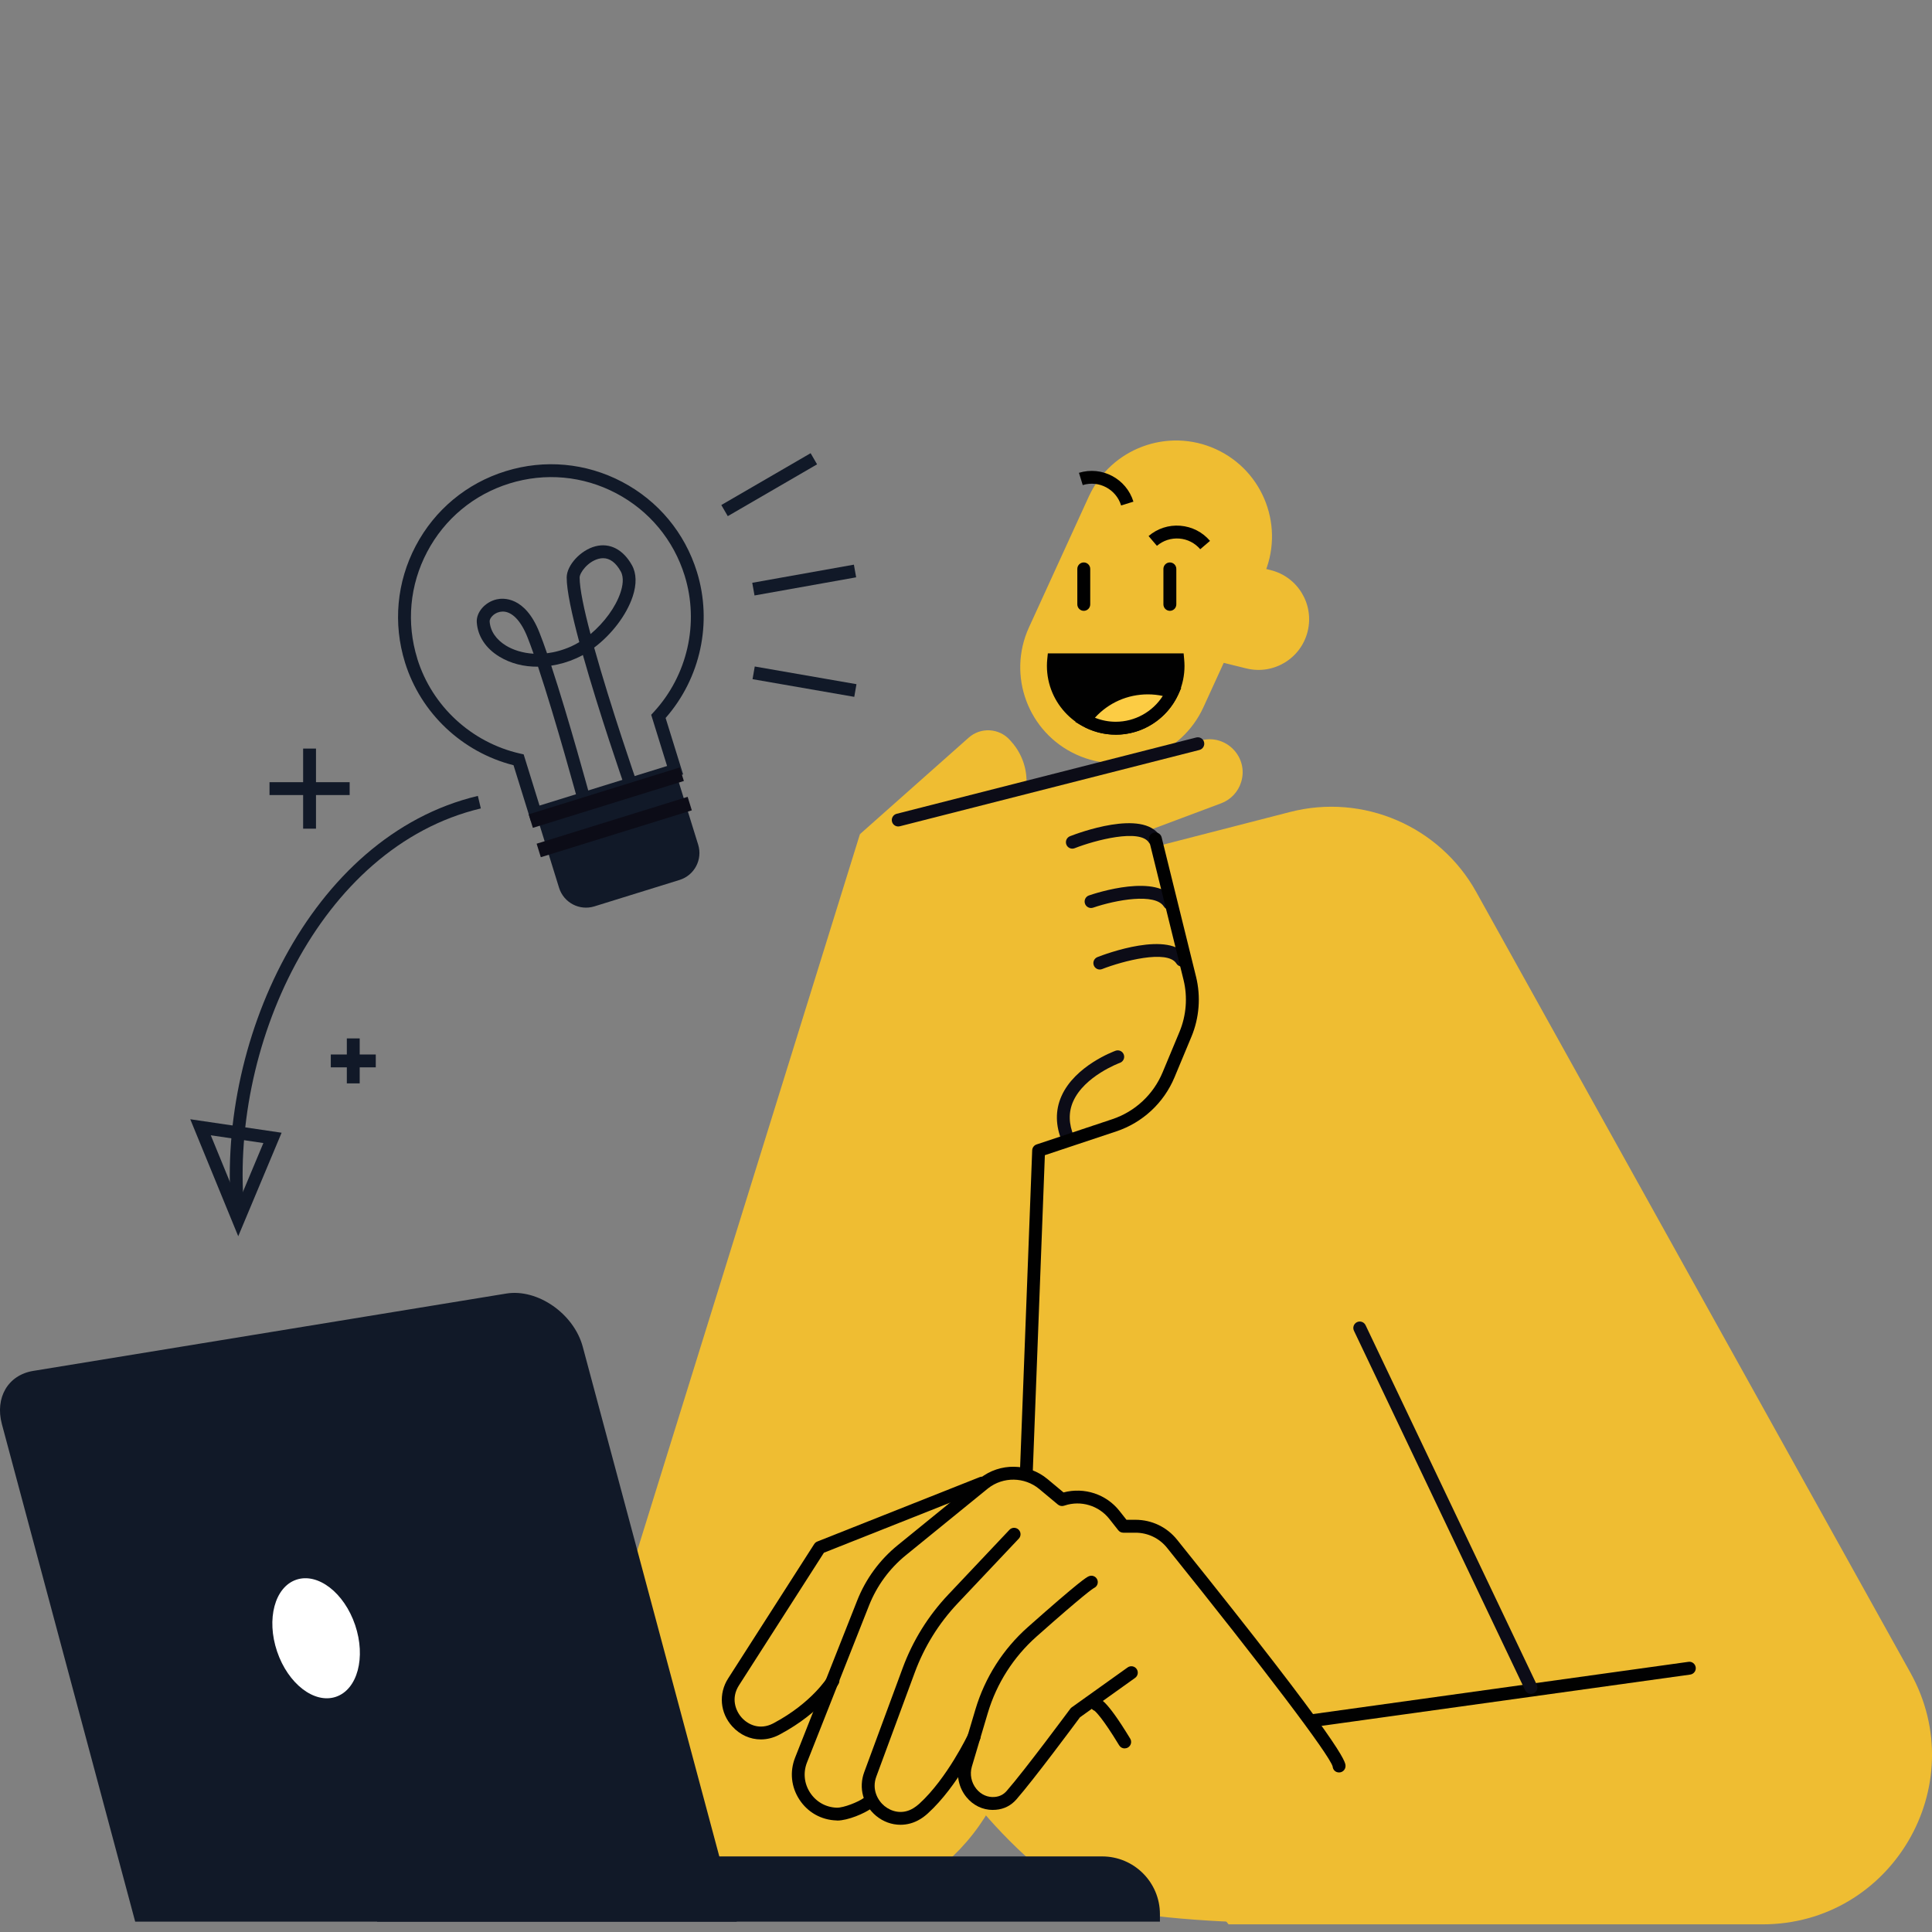 <?xml version="1.0" encoding="UTF-8"?><svg id="Layer_1" xmlns="http://www.w3.org/2000/svg" viewBox="0 0 500 500"><rect x="0" y="0" width="500" height="500" fill="#808080" stroke="none"/><defs><style>.cls-1{fill:#efbd32;}.cls-2{fill:#0c0c17;}.cls-3{fill:#fff;}.cls-4{fill:#fccc44;}.cls-5{fill:#010101;}.cls-6{fill:#111928;}</style></defs><path class="cls-1" d="M215.29,368.04l50.22-140.31,68.36-17.59c18.89-4.86,38.69,3.64,48.17,20.69l112.38,202.08c16.24,29.2-4.88,65.11-38.29,65.11h-138.18l-102.65-129.97Z"/><rect class="cls-6" x="194.77" y="148.44" width="26.72" height="3.33" transform="translate(-23.14 38.92) rotate(-10.12)"/><rect class="cls-6" x="185.71" y="123.75" width="26.72" height="3.33" transform="translate(-36.06 116.89) rotate(-30.13)"/><rect class="cls-6" x="206.53" y="163.04" width="3.33" height="26.72" transform="translate(-1.24 351.33) rotate(-80.14)"/><path class="cls-1" d="M278.55,195.28h0c-12.47-5.7-17.96-20.43-12.26-32.9l15.49-33.87c5.7-12.47,20.43-17.96,32.9-12.26h0c12.47,5.7,17.96,20.43,12.26,32.9l-15.49,33.87c-5.7,12.47-20.43,17.96-32.9,12.26Z"/><path class="cls-1" d="M299.12,167.22l23.44,5.77c7.03,1.73,14.13-2.56,15.86-9.59h0c1.73-7.03-2.56-14.13-9.59-15.86l-23.44-5.77-6.26,25.45Z"/><path class="cls-5" d="M272.61,172.32c0,8.91,7.23,16.14,16.14,16.14s16.14-7.23,16.14-16.14c0-.53-.03-1.05-.08-1.56h-32.12c-.05.51-.08,1.03-.08,1.56Z"/><path class="cls-5" d="M288.75,190.13c-9.82,0-17.81-7.99-17.81-17.81,0-.58.03-1.16.09-1.72l.15-1.5h35.14l.14,1.51c.05.57.09,1.14.09,1.72,0,9.82-7.99,17.81-17.8,17.81ZM274.28,172.43c.06,7.93,6.53,14.37,14.47,14.37s14.42-6.44,14.47-14.37h-28.95Z"/><path class="cls-4" d="M303.4,179.06c-1.99-.65-4.11-1.02-6.32-1.02-6.71,0-12.63,3.26-16.33,8.28,2.36,1.35,5.09,2.14,8,2.14,6.5,0,12.09-3.85,14.65-9.4Z"/><path class="cls-5" d="M288.75,190.13c-3.09,0-6.14-.81-8.83-2.36l-1.62-.93,1.11-1.51c4.14-5.61,10.74-8.95,17.67-8.95,2.31,0,4.61.37,6.84,1.1l1.78.58-.78,1.7c-2.9,6.3-9.25,10.37-16.16,10.37ZM283.38,185.75c1.71.69,3.54,1.04,5.38,1.04,4.95,0,9.54-2.57,12.17-6.68-1.27-.27-2.56-.41-3.85-.41-5.29,0-10.18,2.18-13.71,6.04Z"/><path class="cls-5" d="M290.14,130.8c-1.29-4.19-5.74-6.56-9.93-5.26l-.98-3.18c5.95-1.82,12.27,1.52,14.1,7.47l-3.18.98Z"/><path class="cls-5" d="M310.62,142.14c-1.38-1.61-3.3-2.6-5.42-2.76s-4.17.5-5.79,1.88l-2.16-2.53c2.29-1.96,5.22-2.91,8.21-2.67,3,.24,5.74,1.63,7.69,3.92l-2.53,2.16Z"/><path class="cls-5" d="M280.48,158.08c-.92,0-1.67-.75-1.67-1.67v-9.18c0-.92.75-1.67,1.67-1.67s1.67.75,1.67,1.67v9.18c0,.92-.74,1.67-1.67,1.67Z"/><path class="cls-5" d="M302.76,158.08c-.92,0-1.67-.75-1.67-1.67v-9.18c0-.92.75-1.67,1.67-1.67s1.67.75,1.67,1.67v9.18c0,.92-.74,1.67-1.67,1.67Z"/><path class="cls-1" d="M222.55,215.88l28.15-24.98c3.1-2.75,7.84-2.49,10.62.58l.36.4c3.4,3.76,4.74,8.94,3.59,13.87l-2.14,9.19-40.57.95Z"/><path class="cls-1" d="M263.25,443.37l5.56-145.6,19.58-6.53c6.35-2.12,11.47-6.88,14.05-13.05l4.39-10.53c1.91-4.58,2.29-9.64,1.1-14.45l-9.56-38.7,17.67-6.62c2.49-.93,4.41-2.98,5.18-5.53h0c1.95-6.42-3.92-12.48-10.4-10.74l-16.99,4.55-71.28,19.71-65.07,209.37c-10.83,34.83,15.21,70.19,51.68,70.19h0c29.09,0,52.97-22.99,54.08-52.06Z"/><path class="cls-2" d="M276.39,296.4c-.65,0-1.27-.38-1.54-1.02-1.71-4.07-1.77-7.99-.17-11.64,3.48-7.93,13.6-11.65,14.03-11.81.87-.31,1.82.14,2.13,1,.31.86-.14,1.82-1,2.13-.09.03-9.22,3.41-12.12,10.02-1.22,2.78-1.15,5.8.2,8.99.36.85-.04,1.82-.89,2.18-.21.09-.43.13-.65.13Z"/><path class="cls-2" d="M284.63,250.91c-.67,0-1.29-.4-1.55-1.06-.34-.86.09-1.82.95-2.16,1.92-.75,18.85-7.13,23.25-.09.49.78.25,1.81-.53,2.29-.78.49-1.81.25-2.3-.53-2.31-3.7-13.94-.63-19.21,1.43-.2.08-.41.12-.61.12Z"/><path class="cls-2" d="M302.62,235.4c-.55,0-1.1-.28-1.41-.78-2.24-3.59-12.42-1.73-18.31.28-.87.3-1.82-.17-2.11-1.04-.3-.87.16-1.82,1.03-2.12,1.81-.62,17.84-5.88,22.21,1.11.49.78.25,1.81-.53,2.29-.27.17-.58.25-.88.25Z"/><path class="cls-2" d="M277.52,219.63c-.67,0-1.29-.4-1.55-1.06-.33-.86.09-1.82.95-2.16,1.92-.75,18.85-7.13,23.25-.09.49.78.25,1.81-.53,2.29-.78.49-1.81.25-2.29-.53-2.31-3.7-13.94-.64-19.21,1.43-.2.08-.4.12-.61.12Z"/><path class="cls-2" d="M232.46,213.89c-.74,0-1.42-.5-1.61-1.25-.23-.89.31-1.8,1.2-2.03l77.54-19.75c.89-.23,1.8.31,2.02,1.2.23.89-.31,1.8-1.2,2.03l-77.54,19.75c-.14.03-.28.05-.41.05Z"/><path class="cls-1" d="M481.59,425.75c-.44-.35-1.01-.51-1.55-.43l-140.02,17.85c-6.18-8.44-16.8-22.21-35.07-44.96-2.71-3.37-6.75-5.31-11.09-5.31h-2.13l-1.67-2.13c-3.46-4.41-9.19-6.35-14.71-4.99l-4-3.33c-5.14-4.28-12.67-4.38-17.95-.23l-1.39,1.13c-.06.02-.11,0-.17.03l-40.45,15.16c-.42.15-.77.45-1.02.82l-28.27,44.12c-.49.76-.43,1.75.15,2.45,1.92,2.3,6.21,5.38,11.78,5.38,2.46,0,5.16-.6,8.02-2.12,2.96-1.58,5.39-3.26,7.43-4.88l-8.26,20.9c-.41,1.03.06,2.2,1.08,2.65,1.09.49,8.39,3.66,14.76,3.66,2.34,0,4.52-.46,6.26-1.6,2.35,1.55,5.53,2.92,8.9,2.92,2.71,0,5.55-.89,8.18-3.27,2.04-1.85,3.92-4.02,5.59-6.22.04.58.24,1.13.71,1.5,1.83,1.4,4.52,2.94,7.37,3.61.04.06.06.14.11.2.75.92,18.62,22.45,34.06,25.53,17.24,3.45,42.1,3.49,43.15,3.49l107.07-.41c34.43-.13,57.87-34.96,45.05-66.92-1.15-2.85-1.85-4.56-1.92-4.62Z"/><path class="cls-5" d="M339.66,446.97c-.82,0-1.53-.6-1.65-1.44-.13-.91.51-1.75,1.42-1.88l97.54-13.57c.9-.14,1.75.51,1.88,1.42.13.91-.51,1.75-1.42,1.88l-97.54,13.57c-.08.01-.15.02-.23.02Z"/><path class="cls-5" d="M216.64,471.13c-.07,0-.14,0-.21,0-3.92-.14-7.4-2.11-9.54-5.39-2.15-3.28-2.55-7.25-1.11-10.89l16.07-40.66c2.2-5.57,5.82-10.51,10.46-14.28l21.35-17.36c5.12-4.03,12.44-3.93,17.43.23l4.15,3.46c5.4-1.42,11.08.46,14.49,4.8l1.8,2.28h2.33c4.21,0,8.14,1.88,10.77,5.16,43.59,54.25,43.59,57.49,43.59,58.56,0,.92-.74,1.67-1.67,1.67s-1.59-.68-1.66-1.54c-.85-3.03-17.64-25.21-42.86-56.6-2-2.49-4.98-3.91-8.18-3.91h-3.14c-.51,0-.99-.23-1.31-.64l-2.3-2.92c-2.73-3.47-7.38-4.87-11.57-3.47,0,0-.16.05-.16.05-.54.18-1.15.06-1.58-.3l-4.84-4.03c-3.79-3.15-9.34-3.23-13.22-.18l-21.33,17.35c-4.2,3.42-7.47,7.89-9.47,12.92l-16.07,40.66c-1.04,2.62-.75,5.48.8,7.85,1.55,2.36,4.05,3.78,6.88,3.88,1.78.06,5.66-1.51,6.98-2.5.74-.55,1.78-.4,2.33.33.55.74.4,1.78-.33,2.33-1.73,1.3-6.07,3.17-8.88,3.17ZM344.9,457.2h0ZM344.89,457.03h0s0,0,0,0Z"/><path class="cls-5" d="M233.04,472.25c-2.23,0-4.44-.78-6.29-2.3-3.38-2.8-4.6-7.24-3.09-11.32l9.94-26.91c2.63-7.13,6.61-13.54,11.83-19.06l15.81-16.74c.63-.67,1.68-.7,2.35-.07.67.63.7,1.69.07,2.35l-15.81,16.74c-4.9,5.19-8.64,11.22-11.12,17.93l-9.94,26.91c-1.23,3.32.36,6.17,2.09,7.6,1.73,1.43,4.6,2.34,7.47.6.53-.32,1.04-.71,1.54-1.15,7.24-6.58,12.66-17.98,12.71-18.09.39-.83,1.38-1.19,2.22-.8.83.39,1.19,1.38.8,2.22-.23.49-5.75,12.1-13.49,19.14-.66.6-1.35,1.12-2.06,1.54-1.57.95-3.3,1.41-5.03,1.41Z"/><path class="cls-5" d="M256.95,468.41c-2.65,0-5.11-1.19-6.85-3.33-2.02-2.49-2.69-5.79-1.78-8.84l4.12-13.85c2.46-8.25,7.16-15.63,13.6-21.33,13.6-12.06,15.1-12.81,15.66-13.09.82-.41,1.82-.08,2.23.74.41.82.08,1.82-.74,2.23-.39.2-2.63,1.68-14.94,12.6-5.97,5.3-10.33,12.14-12.61,19.79l-4.12,13.85c-.59,1.99-.16,4.16,1.17,5.79,1.2,1.48,2.94,2.25,4.75,2.08,1.25-.11,2.26-.61,3.08-1.55,4.73-5.4,16.34-21.11,16.46-21.26.1-.14.23-.26.37-.37l14.48-10.34c.75-.53,1.79-.36,2.32.39s.36,1.79-.39,2.32l-14.26,10.19c-1.47,1.98-11.9,16.04-16.47,21.27-1.4,1.59-3.18,2.49-5.3,2.67-.25.02-.51.03-.76.03Z"/><path class="cls-5" d="M196.9,450.16c-2.73,0-5.39-1.16-7.4-3.38-3.16-3.48-3.58-8.47-1.06-12.4l22.28-34.78c.19-.29.46-.52.79-.65l42.03-16.67c.84-.34,1.82.08,2.16.93.34.86-.08,1.82-.94,2.16l-41.53,16.47-21.99,34.33c-2.1,3.27-.92,6.55.73,8.37,1.69,1.86,4.69,3.23,8.06,1.51l.28-.15c9.75-5.2,13.79-11.73,13.83-11.8.47-.78,1.5-1.04,2.29-.56.79.47,1.04,1.49.57,2.28-.18.3-4.5,7.35-15.12,13.02l-.34.18c-1.51.77-3.09,1.14-4.64,1.14Z"/><path class="cls-5" d="M291.06,452.49c-.56,0-1.11-.28-1.42-.8-4.37-7.2-6.08-8.71-6.4-8.96-.63-.24-1.08-.85-1.08-1.56,0-.92.75-1.67,1.67-1.67.75,0,2.32,0,8.66,10.45.48.79.23,1.81-.56,2.29-.27.16-.57.24-.86.24ZM283.82,442.83h0,0ZM283.81,442.83h0,0ZM283.81,442.83h0,0ZM283.81,442.83h0ZM283.81,442.83h0ZM283.18,442.69h0Z"/><path class="cls-6" d="M34.99,497.32h155.69l-39.86-148.77c-2.29-8.56-11.69-15.1-19.79-13.78l-122.44,20.02c-6.5,1.06-9.94,6.91-8.1,13.78l34.5,128.76Z"/><path class="cls-6" d="M97.61,480.43h202.59v16.88H112.56c-8.25,0-14.95-6.7-14.95-14.95v-1.93h0Z" transform="translate(397.8 977.75) rotate(180)"/><path class="cls-3" d="M71.71,427.4c2.83,8.37,9.65,13.62,15.23,11.73,5.58-1.89,7.8-10.2,4.97-18.57-2.83-8.37-9.65-13.62-15.23-11.73-5.58,1.89-7.8,10.2-4.97,18.57Z"/><path class="cls-5" d="M265.64,382.32s-.04,0-.07,0c-.92-.04-1.64-.81-1.6-1.73l3.16-82.89c.03-.69.48-1.3,1.14-1.52l19.58-6.53c5.89-1.96,10.64-6.38,13.03-12.12l4.39-10.53c1.75-4.22,2.12-8.98,1.03-13.41l-8.91-36.09c-.22-.89.33-1.8,1.22-2.02.89-.22,1.8.33,2.02,1.22l8.91,36.09c1.26,5.12.84,10.62-1.19,15.49l-4.39,10.53c-2.76,6.62-8.25,11.72-15.06,13.99l-18.49,6.16-3.12,81.74c-.03.9-.77,1.6-1.66,1.6Z"/><path class="cls-2" d="M396.22,438.39c-.62,0-1.22-.35-1.51-.95l-44.31-93.05c-.4-.83-.04-1.82.79-2.22.83-.39,1.82-.04,2.22.79l44.31,93.05c.4.83.04,1.82-.79,2.22-.23.11-.48.16-.71.16Z"/><path class="cls-6" d="M137.44,212.65l-4.54-14.61c-13.31-3.38-24.02-13.49-28.09-26.6-3.13-10.09-2.15-20.8,2.77-30.15,4.92-9.35,13.19-16.22,23.28-19.35,10.09-3.13,20.79-2.15,30.15,2.77,9.35,4.92,16.22,13.19,19.35,23.28,4.06,13.1.96,27.5-8.1,37.82l4.53,14.61-39.37,12.22ZM107.99,170.46c3.81,12.28,14,21.69,26.59,24.56l.94.21,4.11,13.25,33.01-10.24-4.11-13.25.65-.71c8.75-9.49,11.82-23.02,8.01-35.3-2.87-9.24-9.16-16.81-17.72-21.32-8.56-4.51-18.37-5.41-27.61-2.54-9.24,2.87-16.81,9.16-21.32,17.72-4.51,8.56-5.41,18.37-2.54,27.61Z"/><path class="cls-6" d="M151.21,208.75c-.73,0-1.41-.49-1.61-1.23-.07-.25-5.71-21.03-10.36-34.98-3.7.04-7.1-.85-9.97-2.58-3.56-2.15-5.65-5.32-5.88-8.93-.16-2.59,2.15-5.24,5.16-5.92,1.64-.37,7.3-.85,11.03,8.52.62,1.55,1.29,3.4,1.99,5.43,1.97-.24,4.06-.8,6.23-1.76.71-.32,1.42-.7,2.12-1.12-1.91-7.13-3.28-13.41-3.26-16.75.02-3.16,3.62-7.07,7.43-8.05,3.73-.96,7.17.81,9.45,4.88,1.19,2.12,1.26,4.93.2,8.12-1.61,4.84-5.47,9.84-9.97,13.22,4.33,15.54,10.86,34.36,10.96,34.64.3.87-.16,1.82-1.02,2.12-.87.3-1.82-.16-2.12-1.02-.39-1.13-6.46-18.61-10.74-33.83-.56.31-1.12.59-1.68.84-2.12.95-4.32,1.59-6.51,1.92,4.57,13.86,9.87,33.37,10.15,34.38.24.89-.28,1.8-1.17,2.04-.15.04-.29.06-.44.06ZM130.12,158.28c-.27,0-.55.03-.83.09-1.62.36-2.62,1.72-2.57,2.45.16,2.48,1.68,4.72,4.27,6.29,1.77,1.07,4.22,1.9,7.1,2.07-.56-1.6-1.1-3.06-1.6-4.31-1.69-4.25-3.98-6.6-6.38-6.6ZM156.07,144.46c-.37,0-.75.05-1.13.15-2.84.73-4.92,3.62-4.93,4.84-.01,2.89,1.14,8.32,2.82,14.65,3.51-2.94,6.5-6.96,7.76-10.77.53-1.59.96-3.82.06-5.44-1.27-2.28-2.81-3.43-4.57-3.43Z"/><path class="cls-6" d="M149.23,204.3h23.09c4.03,0,7.3,3.27,7.3,7.3v20.16h-37.69v-20.16c0-4.03,3.27-7.3,7.3-7.3Z" transform="translate(378.95 378.62) rotate(162.76)"/><rect class="cls-2" x="138.5" y="212.2" width="40.92" height="3.66" transform="translate(-56.29 56.73) rotate(-17.24)"/><rect class="cls-2" x="136.44" y="204.6" width="40.92" height="3.66" transform="translate(-54.13 55.78) rotate(-17.24)"/><path class="cls-6" d="M60,314.72c-4.52-44.14,19.98-98.36,63.67-108.74l.77,3.24c-41.99,9.97-65.51,62.42-61.13,105.16l-3.31.34Z"/><path class="cls-6" d="M61.66,319.95l-12.42-30.29,23.64,3.49-11.23,26.8ZM54.55,293.81l7.15,17.44,6.46-15.43-13.61-2.01Z"/><rect class="cls-6" x="89.76" y="268.74" width="3.33" height="11.64"/><rect class="cls-6" x="85.61" y="272.9" width="11.64" height="3.33"/><rect class="cls-6" x="78.45" y="193.73" width="3.33" height="20.73"/><rect class="cls-6" x="69.75" y="202.43" width="20.74" height="3.33"/></svg>
